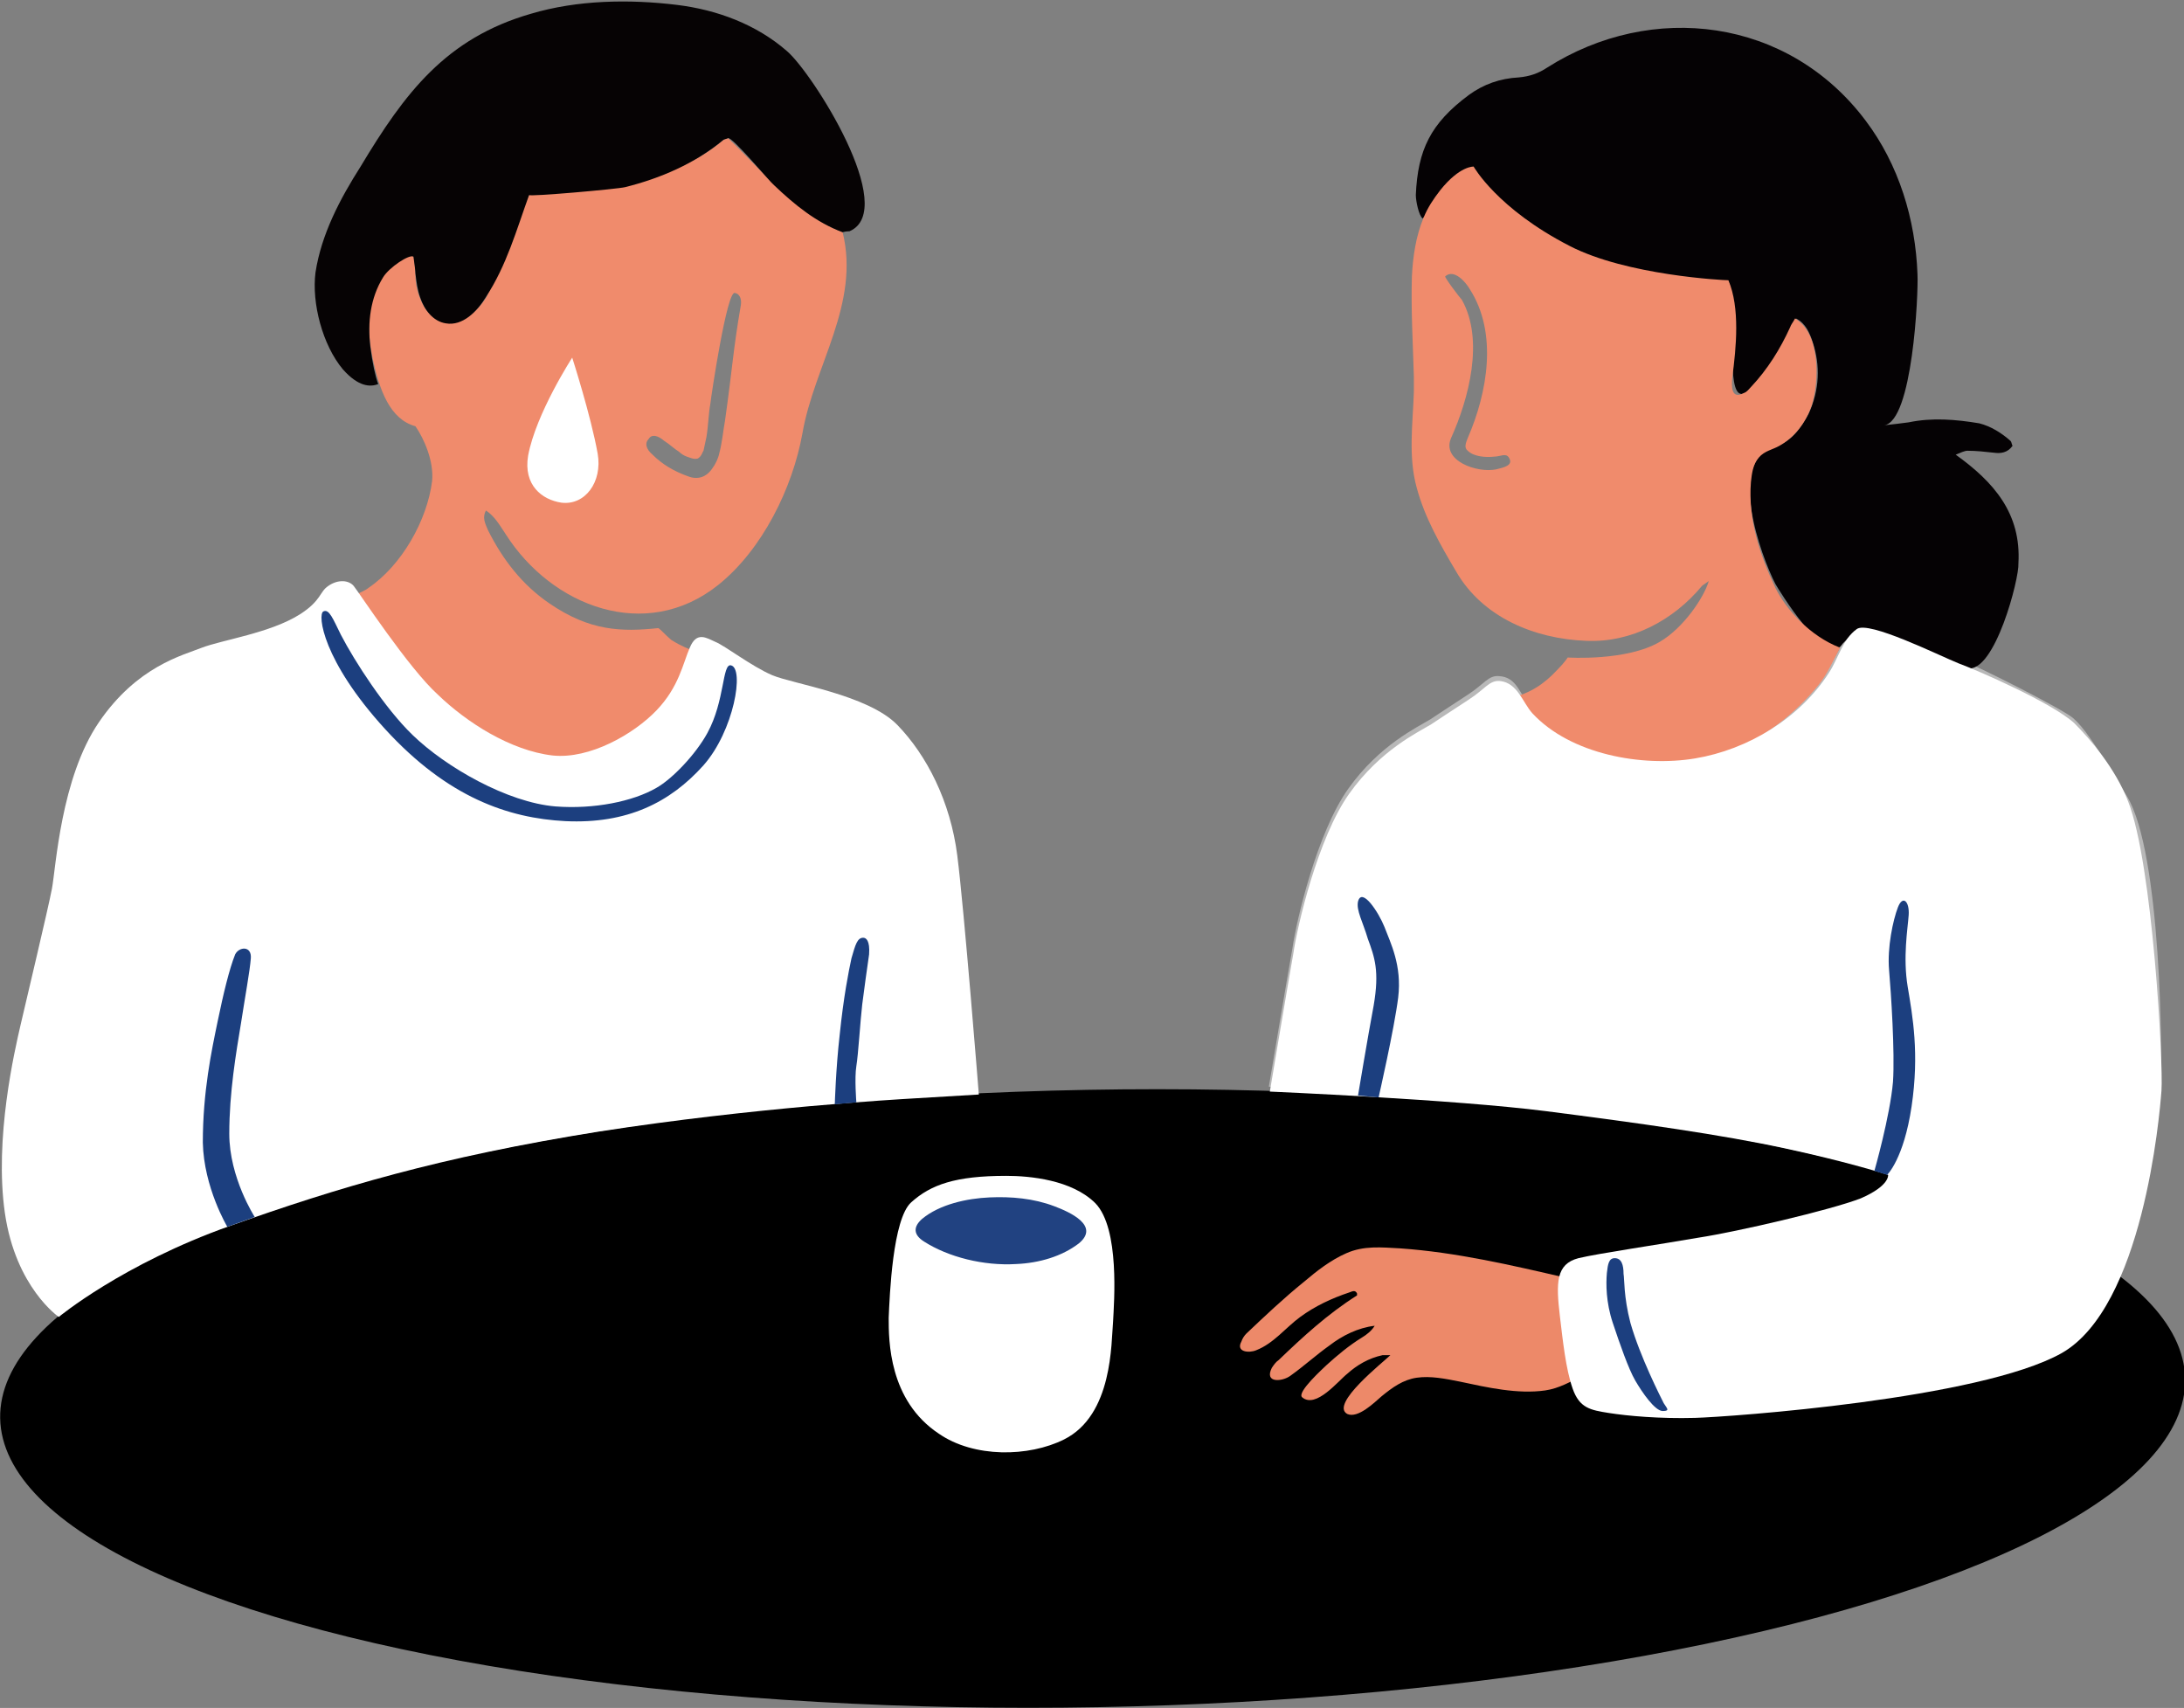 <?xml version="1.0" encoding="utf-8"?>
<!-- Generator: Adobe Illustrator 24.0.0, SVG Export Plug-In . SVG Version: 6.00 Build 0)  -->
<svg version="1.1" xmlns="http://www.w3.org/2000/svg" xmlns:xlink="http://www.w3.org/1999/xlink" x="0px" y="0px"
	 viewBox="0 0 222.9 174.3" style="enable-background:new 0 0 222.9 174.3;" xml:space="preserve">
<rect x="0" y="0" width="222.9" height="174.3" fill="#808080" stroke="none"/>
<style type="text/css">
	.st0{fill:#1C3F7F;}
	.st1{opacity:0.44;fill:#FFFFFF;}
	.st2{fill:#ED8969;}
	.st3{fill:#FFFFFF;}
	.st4{fill:#214281;}
	.st5{fill:#F08B6C;}
	.st6{fill:#050204;}
	.st7{fill:#060304;}
	.st8{fill:#2F8DCC;}
	.st9{fill:#FFFFFD;}
	.st10{fill:#FFFDF9;}
	.st11{fill:#050401;}
	.st12{fill:#F18C6A;}
	.st13{fill:#F08F6F;}
	.st14{fill:#EE8B6B;}
	.st15{fill:#FFFDFC;}
	.st16{fill:#F18D6B;}
	.st17{fill:#121108;}
	.st18{fill:#0D0D0F;}
	.st19{fill:#1B150A;}
	.st20{fill:#FDFBFA;}
	.st21{fill:#4696D1;}
	.st22{fill:#5197C8;}
	.st23{fill:#338ECD;}
	.st24{fill:#368ECC;}
	.st25{fill:#F18D6A;}
	.st26{fill:#F08E6A;}
	.st27{fill:#3F84C5;}
	.st28{fill:#EF9067;}
	.st29{fill:#F18F68;}
	.st30{fill:#FFFDFD;}
	.st31{fill:#080100;}
	.st32{fill:#EB6C50;}
	.st33{fill:#EC7154;}
	.st34{fill:#E96B4F;}
	.st35{fill:#FFFCFC;}
	.st36{fill:#090301;}
	.st37{fill:#160400;}
	.st38{fill:#FFF8F7;}
	.st39{fill:#FFF8F6;}
	.st40{fill:#FDF6F5;}
	.st41{fill:#1B0500;}
	.st42{fill:#FFF7F6;}
	.st43{fill:#190F0E;}
	.st44{fill:#F08B6B;}
	.st45{fill:#040404;}
	.st46{fill:#FDFDFD;}
	.st47{fill:#F08D6C;}
	.st48{fill:#180F0E;}
	.st49{fill:#41BAC8;}
	.st50{fill:#0C0C13;}
	.st51{fill:#040204;}
	.st52{fill:#FDFDFF;}
	.st53{fill:#0E070B;}
	.st54{fill:#E65A3B;}
	.st55{fill:#141010;}
	.st56{fill:#7372B2;}
	.st57{fill:#7574B4;}
	.st58{fill:#E85A3B;}
	.st59{fill:#7574B3;}
	.st60{fill:#7270AE;}
	.st61{fill:#E86040;}
	.st62{fill:#0D0E16;}
	.st63{fill:#14141B;}
	.st64{fill:#16151C;}
	.st65{fill:#19181F;}
	.st66{fill:#FCFCFC;}
	.st67{fill:#FBFBFC;}
	.st68{fill:#F5F6F8;}
	.st69{fill:#006AB3;}
	.st70{fill:#E2001A;}
	.st71{fill:#78C8D2;}
	.st72{fill:#7474C1;}
	.st73{fill:#19962B;}
	.st74{fill:#2294D2;}
	.st75{fill:#2195D2;}
	.st76{fill:#020401;}
	.st77{fill:#F08C6B;}
	.st78{fill:#FDFFFD;}
	.st79{fill:#F08D6B;}
	.st80{fill:#F18C6C;}
	.st81{fill:#FFCC00;}
</style>
<g id="Beratungszentrum">
	<g>
		<path class="st0" d="M23.2,125.2c0,0-2.4-4-2.5-8.6c0-5.2,0.9-9.4,1.5-12.3s1.2-5.4,1.8-6.9c0.4-0.8,1.7-0.9,1.6,0.4
			c-0.1,1.3-0.6,4-1,6.6c-0.5,3-1.2,7.1-1.2,11.3c0,4.5,2.6,8.5,2.6,8.5"/>
		<path class="st0" d="M85.2,112.3c0,0,0.1-3.6,0.5-7.1c0.4-3.9,0.9-6.4,1.2-7.8c0.4-1.4,0.6-2.1,1.2-2.1c0.3,0,0.7,0.3,0.6,1.7
			s-0.5,3.5-0.7,5.1c-0.2,1.7-0.4,5.1-0.6,6.3c-0.1,1.2,0,3.7,0,3.7L85.2,112.3z"/>
		<path class="st0" d="M74.6,67.7c1.4,0.3,0.3,6.7-2.8,10.2c-3.4,3.8-7.8,6-14.1,5.7c-5.8-0.3-12-2.4-18.4-9.4
			c-6.4-7-6.9-11.7-6.3-12c0.6-0.4,1,0.8,1.8,2.4c1.4,2.7,4.5,7.5,7.3,10.2c3.4,3.3,9.7,6.9,14.6,7.3c3.9,0.3,7.9-0.5,10.3-1.9
			c1.6-0.9,4-3.4,5.2-5.6C74,71.3,73.7,67.5,74.6,67.7z"/>
		<path class="st1" d="M146,73.4c-1.3,0.8-5.2,2.6-8.4,7.1s-5.3,13.5-5.7,16.3c-0.5,2.8-2.4,14.1-2.4,14.1s18.8,0.8,28.2,2
			s17.9,2.4,24.4,3.8c6.5,1.4,10.5,2.7,10.5,2.7s0.2,1.1-2.8,2.4c-3.1,1.2-12.6,3.4-16.5,4c-4,0.7-10.2,1.6-12.3,2.1
			c-2.3,0.6-2.3,2.5-1.9,5.9c0.3,2.5,0.6,5.4,1.3,7.4c0.7,2,1.8,2.2,3.7,2.5s5.2,0.6,8.8,0.5c3.5-0.1,29-1.9,37.4-6.6
			c8.3-4.7,10-24.1,10.2-26.8s0.1-23.7-3.4-29.5c-3.5-5.8-4.5-7.1-5.5-8s-9.9-5.4-11.8-6.1c-2-0.8-9.2-4.4-10.4-3.5
			c-0.8,0.6-1.4,2.1-2.1,3.3c-0.7,1.3-2.4,4.3-7.1,7.2c-5,3.1-10.4,3.3-14.3,2.7s-8.6-3.3-9.7-4.7c-1.1-1.4-1.4-3.1-3.2-3.2
			c-1.1-0.1-1.5,0.8-3.2,1.9S146,73.4,146,73.4z"/>
		<path class="st0" d="M192.5,119.3c0,0,1.7-1.5,2.7-6.9c0.9-5.4,0.4-9.2,0-12.2c-0.4-3,0.2-5.9,0.3-7.3c0.1-1.4-0.5-2.1-1-0.8
			s-1.2,4.1-1.1,6.3c0.1,2.3,0.3,8.4,0,11.4c-0.4,3.5-2.2,9.1-2.2,9.1L192.5,119.3z"/>
		<path class="st0" d="M138.6,91.5c0.4-1.5,2.1,1.1,2.7,2.6c0.6,1.6,1.8,3.9,1.4,7.2s-2,10.2-2,10.2l-2.1-0.2c0,0,1-6,1.6-9.2
			c0.6-3.5,0.1-4.9-0.6-6.8C139.1,93.6,138.4,92.4,138.6,91.5z"/>
		<path class="st0" d="M166.4,134.3c1,3.5,3.1,7.6,3.4,8.2c0.3,0.5,0.7,0.8-0.1,0.8c-0.8,0-2.1-1.9-2.8-3.1s-1.6-3.8-2.3-5.9
			s-0.7-4-0.6-5.1c0.1-0.9,0.2-1.5,0.8-1.5c0.7,0,0.9,0.7,0.9,1.6C165.8,129.8,165.7,131.6,166.4,134.3z"/>
		
			<ellipse transform="matrix(1 -1.807621e-02 1.807621e-02 1 -2.562 2.038)" cx="111.5" cy="142.7" rx="111.5" ry="31.5"/>
		<path class="st2" d="M159.8,130.4c0.1,1.5,0.3,2.9,0.4,4.4c0.1,2,0.6,3.8,1.3,5.6c-1.2,0.6-2.4,1.3-3.8,1.5
			c-2.8,0.4-5.9-0.3-8.7-0.9c-1.5-0.3-3-0.6-4.4-0.4c-1.4,0.2-2.5,1-3.6,1.9c-0.7,0.6-2.4,2.3-3.5,1.8c-1.8-1,3.7-5.3,4.4-6
			c-0.4,0-0.6,0-0.8,0c-1.4,0.3-2.6,1-3.6,1.9c-0.9,0.7-3.2,3.6-4.6,2.4c-0.6-0.5,2.2-3,2.5-3.3c1.1-1,2.3-2,3.6-2.8
			c0.5-0.3,1-0.7,1.3-1.2c-1.7,0.2-3.3,1-4.6,2c-1.4,1-2.6,2.1-4,3.1c-0.8,0.6-2.7,0.8-1.9-0.8c0.2-0.3,0.4-0.6,0.7-0.8
			c2.5-2.4,5-4.7,8-6.6c0,0,0-0.1,0-0.2c-0.2-0.4-0.5-0.2-0.8-0.1c-1.8,0.6-3.5,1.4-5,2.5c-1.5,1.1-2.7,2.7-4.5,3.4
			c-0.7,0.3-2.1,0.2-1.5-0.9c0.1-0.3,0.3-0.6,0.5-0.8c1.9-1.8,3.8-3.6,5.9-5.3c1.3-1.1,2.7-2.2,4.3-2.9c1.8-0.8,3.6-0.6,5.5-0.5
			C148.6,127.8,154.2,129.1,159.8,130.4z"/>
		<path class="st3" d="M102.7,120c2.4,0,6.7,0.4,9.1,2.8c2.5,2.6,1.9,10.1,1.8,12.1c-0.2,2.1,0,9.5-5,12c-3.6,1.8-9.2,1.9-12.8-0.6
			c-5.1-3.4-5.1-9.5-5.1-11.8c0.1-2.3,0.4-10.1,2.3-11.8C95,120.9,97.5,120,102.7,120z"/>
		<path class="st4" d="M103.7,129c-3.3,0.2-6.9-0.7-9.4-2.3c-1.1-0.7-1.1-1.5-0.2-2.3c1.8-1.5,4.6-2.1,6.9-2.2
			c2.2-0.1,4.5,0.1,6.6,0.9c1.6,0.6,4.7,2,2.5,3.8C108.4,128.2,106.1,128.9,103.7,129z"/>
		<path class="st5" d="M70.5,66.3c0,0-1,2.9-1.6,3.9c-1,1.6-1.6,2.6-3,3.8c-2.8,2.5-6.7,3.8-10.4,3.1c-2.4-0.4-4.7-1.7-6.8-3
			c-2.7-1.7-5.2-3.7-7.3-6.2c-1.8-2.2-3.5-4.8-4.9-7.3c0,0,0.9-0.4,1.1-0.6c3.4-2.3,6-6.9,6.5-10.9c0.2-2-0.8-4.3-1.7-5.6
			c-2.6-0.7-3.7-3.7-4.4-7.1c-0.7-3.6-0.5-6.9,1.9-9.5c0.3-0.4,1.6-0.9,2.3-0.8c0.1,0.6,0.2,1.3,0.2,2c0,1.8,1,4.4,2.9,4.8
			c1.7,0.4,3.3-1,4.3-2.5c0.5-0.8,4.3-10.5,4.4-10.5c7.1-1.4,13.9-0.6,19.8-5.6c0.1-0.1,0.3-0.1,0.5-0.2c3.5,3.3,7,7.8,11.7,9.6
			c1.8,7.3-2.9,13.6-4.1,20.5c-1,5.6-4.1,11.9-8.6,15.5c-7.4,5.9-17,2.2-21.7-5.2c-0.6-0.9-1.1-1.8-2-2.4c-0.4,0.7-0.1,1.3,0.2,2
			c1.5,3,3.5,5.6,6.3,7.5c4.1,2.8,7.3,2.9,11.1,2.5c0.4,0.3,0.6,0.6,1.3,1.2C69.6,66,70.5,66.3,70.5,66.3z M71.2,46.8
			C71.2,46.8,71.2,46.8,71.2,46.8c-0.4,0.1-0.8-0.1-1.1-0.2c-0.3-0.1-0.6-0.3-0.8-0.5c-0.5-0.3-1-0.8-1.5-1.1
			c-0.7-0.6-1.3-0.7-1.6-0.2c-0.4,0.4-0.3,1,0.4,1.6c1,1,2.2,1.7,3.6,2.2c1,0.4,1.9,0.1,2.5-0.8c0.3-0.4,0.6-1,0.7-1.5
			c0.3-1.1,0.4-2.3,0.6-3.4c0.8-5.7,0.8-7,1.6-11.7c0.1-0.5,0-1.2-0.6-1.3c-0.8-0.3-2.4,10.4-2.5,11.3c-0.2,1.1-0.2,2.2-0.4,3.4
			c-0.1,0.5-0.2,0.9-0.3,1.4C71.7,46.1,71.6,46.6,71.2,46.8z"/>
		<path class="st6" d="M200.8,68.2c-0.5-0.1-0.9-0.1-1.4-0.3c-2.6-1-5.2-2.1-7.8-3.1c-0.3-0.1-0.6-0.2-0.9-0.3
			c-0.8-0.2-1.5-0.1-2.1,0.6c-0.2,0.3-0.5,0.5-0.7,0.8c-1.7,1.9-6.3-5.6-6.7-6.3c-1.5-2.9-5-12.6-0.1-14c1.7-0.5,2.7-1.9,3.5-3.4
			c1.1-2.4,1.2-4.9,0.4-7.3c-0.3-0.9-0.7-1.9-1.7-2.4c-0.2,0.3-0.4,0.6-0.5,0.9c-1,2.3-2.4,4.3-4,6.1c-0.2,0.2-0.4,0.5-0.7,0.6
			c-2,1.1-1-6.9-1.2-7.9c-0.1-1.2-0.1-2.4-0.5-3.5c-2.7,0.3-7.9,0.2-16.2-3.5c-7-3.1-9.8-8.1-9.8-8.1s-0.4,0.2-0.6,0.3
			c-1,0.9-2,1.7-2.8,2.7c-0.6,0.8-1.2,1.5-1.8,2.2c-0.4-0.3-0.7-1.8-0.7-2.4c0.2-4.6,1.5-7.3,5.4-10.2c1.5-1.1,3.2-1.7,5.1-1.8
			c1.1-0.1,2-0.4,2.9-1c10.7-6.8,24.6-5.1,32.5,5.4c3.4,4.5,5.1,10.1,5.3,15.7c0.1,2-0.5,15-3.4,15.4c1-0.1,1.7-0.2,2.5-0.3
			c2.4-0.5,4.8-0.3,7.2,0.1c1.2,0.3,2.3,1,3.2,1.8c0.1,0.1,0.1,0.3,0.2,0.5c-0.5,0.7-1.2,0.8-1.9,0.7c-0.9-0.1-1.8-0.2-2.7-0.2
			c-0.3,0-0.7,0.2-1.2,0.4c3.9,2.8,6.7,6,6.4,11.1C206.1,59,203.6,68.7,200.8,68.2z"/>
		<path class="st5" d="M145.3,22.2c0.4-1,1-1.9,1.7-2.8c2-2.5,3.4-2.4,3.4-2.4s2.4,4.3,9.8,8.1c5.8,3,15.7,3.5,16.2,3.5
			c1.2,2.8,0.8,6.9,0.4,9.9c-0.1,1-0.1,2.3,1.2,1.6c0.3-0.1,0.5-0.4,0.7-0.6c1.7-1.8,3-3.9,4-6.1c0.1-0.3,0.3-0.5,0.5-0.9
			c2.6,1.5,2.5,6.4,1.7,8.9c-0.6,1.7-1.7,3.2-3.3,4.1c-0.7,0.4-1.5,0.5-2.1,1.2c-0.6,0.7-0.7,1.6-0.8,2.5c-0.3,3.8,0.9,7.4,2.5,10.8
			c1.1,2.2,3.5,4.9,6.6,6.1c-0.7,1.3-1.3,2.7-2.2,3.8c-4.7,5.8-11.9,9.2-19.5,8.1c-4.1-0.6-10-2.8-11.9-6.8c1.9-0.4,3.4-1.4,4.7-2.8
			c0.8-0.8,1.1-1.3,1.1-1.3s6,0.4,9.4-1.6c2.4-1.4,4.5-4.5,5-6.2c-0.4,0.3-0.6,0.4-0.7,0.5c-2.9,3.5-7.2,5.8-11.8,5.6
			c-5.3-0.2-10.6-2.4-13.3-7.1c-1.6-2.7-3.2-5.5-4-8.5c-0.9-3.2-0.4-6.6-0.3-9.8c0-0.5,0-1,0-1.6c-0.1-3.4-0.3-6.8-0.2-10.2
			C144.2,26.2,144.5,24.1,145.3,22.2z M149.8,46c-0.4-0.3-0.2-0.8,0-1.3c2-4.6,3.1-10.7,0.2-15.2c-0.4-0.7-1.6-2.1-2.5-1.3
			c-0.1,0.1,1.5,2.2,1.7,2.4c2.3,4.1,0.7,10.1-1.1,14.1c-1,2.3,2.6,3.6,4.6,3.2c0.8-0.2,1.8-0.4,1.3-1.2c-0.3-0.5-0.9-0.1-1.5-0.1
			C151.6,46.7,150.4,46.6,149.8,46z"/>
		<path class="st7" d="M86,23.7c-2.7-1-4.9-2.8-7-4.8c-0.4-0.3-4.3-5-4.7-4.8c-0.2,0.1-0.4,0.1-0.5,0.2c-2.9,2.4-6.4,3.9-10,4.8
			c-0.8,0.2-9.9,1-9.8,0.8c-1.3,3.6-2.3,7.2-4.4,10.4c-0.9,1.5-2.4,3-4.1,2.7c-1.3-0.2-2.2-1.4-2.6-2.6c-0.3-0.8-0.4-1.7-0.5-2.5
			c0-0.2-0.1-1-0.2-1.7c-0.4-0.3-2.5,1.1-3.1,2.1c-1.3,2.1-1.6,4.6-1.3,7.1c0.2,1.6,0.5,3,0.8,3.8c-0.8,0.3-2,0.3-3.6-1.5
			c-2.1-2.5-3.2-6.8-2.8-9.9c0.6-3.9,2.5-7.5,4.6-10.8c4.5-7.5,8.7-13.1,17.4-15.6c4.7-1.4,10-1.5,14.9-0.9c4.1,0.5,8.1,2,11.2,4.7
			c2.6,2.2,11.5,16.2,6.4,18.4C86.7,23.6,86.3,23.6,86,23.7z"/>
		<path class="st3" d="M56.4,77.1c3.8,0.4,8.3-2.2,10.6-4.6s2.7-4.8,3.4-6.4c0.7-1.7,1.7-1,2.6-0.6c1,0.4,3.7,2.5,5.8,3.4
			c2.1,0.9,9.8,2,12.8,5.1s5.4,7.8,6.1,13.3c0.7,5.5,2.2,24.4,2.2,24.4s-5.1,0.3-6.7,0.4s-16.1,0.9-32.2,3.4
			c-16.2,2.6-26.5,5.7-37.5,9.6s-17.5,9.3-17.5,9.3s-4.4-3-5.5-10.6c-1.1-7.6,1-16.6,1.6-19.2s2.8-11.8,3.2-13.9s0.9-11.3,4.8-17
			s8.5-6.8,10.5-7.6c2.1-0.8,7-1.5,10-3.4c2.2-1.4,2-2.3,2.9-2.9c1-0.7,2.1-0.6,2.6,0s5.6,8.4,8.6,11.1
			C47.6,73.7,52.1,76.6,56.4,77.1z"/>
		<path class="st3" d="M146.1,73.9c-1.3,0.8-5.2,2.6-8.4,7.1s-5.3,13.5-5.7,16.3c-0.5,2.8-2.4,14.1-2.4,14.1s18.8,0.8,28.2,2
			s17.9,2.4,24.4,3.8c6.5,1.4,10.5,2.7,10.5,2.7s0.2,1.1-2.8,2.4c-3.1,1.2-12.6,3.4-16.5,4c-4,0.7-10.2,1.6-12.3,2.1
			c-2.3,0.6-2.3,2.5-1.9,5.9c0.3,2.5,0.6,5.4,1.3,7.4c0.7,2,1.8,2.2,3.7,2.5s5.2,0.6,8.8,0.5c3.5-0.1,29-1.9,37.4-6.6
			c8.3-4.7,10-24.1,10.2-26.8s-0.9-23.2-3.4-29.5c-1.3-3.4-3.9-6.4-5.5-8c-2.3-2.1-9.9-5.4-11.8-6.1c-2-0.8-9.2-4.4-10.4-3.5
			c-1.4,1-1.9,3-2.8,4.4c-3,4.7-8.3,7.9-13.7,8.8c-5.4,0.9-12.7-0.4-16.6-4.6c-1-1.1-1.5-3.1-3.3-3.3c-1.1-0.1-1.5,0.8-3.2,1.9
			S146.1,73.9,146.1,73.9z"/>
		<path class="st0" d="M23.2,125.2c0,0-2.4-4-2.5-8.6c0-5.2,0.9-9.4,1.5-12.3s1.2-5.4,1.8-6.9c0.4-0.8,1.7-0.9,1.6,0.4
			c-0.1,1.3-0.6,4-1,6.6c-0.5,3-1.2,7.1-1.2,11.3c0,4.5,2.6,8.5,2.6,8.5"/>
		<path class="st0" d="M85.2,112.7c0,0,0.1-3.6,0.5-7.1c0.4-3.9,0.9-6.4,1.2-7.8c0.4-1.4,0.6-2.1,1.2-2.1c0.3,0,0.7,0.3,0.6,1.7
			c-0.2,1.4-0.5,3.5-0.7,5.1c-0.2,1.7-0.4,5.1-0.6,6.3s0,3.7,0,3.7L85.2,112.7z"/>
		<path class="st0" d="M74.6,67.9c1.4,0.3,0.3,6.7-2.8,10.2c-3.4,3.8-7.8,6-14.1,5.7c-5.8-0.3-12-2.4-18.4-9.4
			c-6.4-7-6.9-11.7-6.3-12s1,0.8,1.8,2.4c1.4,2.7,4.5,7.5,7.3,10.2c3.4,3.3,9.7,6.9,14.6,7.3c3.9,0.3,7.9-0.5,10.3-1.9
			c1.6-0.9,4-3.4,5.2-5.6C74,71.5,73.7,67.7,74.6,67.9z"/>
		<path class="st0" d="M192.6,119.9c0,0,1.7-1.6,2.5-7c0.8-5.4,0.1-9.2-0.4-12.2s0-5.9,0.1-7.3c0.1-1.4-0.6-2.1-1.1-0.8
			s-1.1,4.1-0.9,6.4c0.2,2.3,0.6,8.4,0.4,11.4c-0.3,3.5-1.9,9.1-1.9,9.1L192.6,119.9z"/>
		<path class="st0" d="M138.6,92c0.4-1.5,2.1,1.1,2.7,2.6c0.6,1.6,1.8,3.9,1.4,7.2c-0.4,3.2-2,10.2-2,10.2l-2.1-0.2c0,0,1-6,1.6-9.2
			c0.6-3.5,0.1-4.9-0.6-6.8C139.1,94.1,138.4,92.9,138.6,92z"/>
		<path class="st0" d="M166.4,135c1,3.5,3.1,7.6,3.4,8.2c0.3,0.5,0.7,0.8-0.1,0.8c-0.8,0-2.1-1.9-2.8-3.1s-1.6-3.8-2.3-5.9
			s-0.7-4-0.6-5.1c0.1-0.9,0.2-1.5,0.8-1.5c0.7,0,0.9,0.7,0.9,1.6C165.8,130.5,165.7,132.3,166.4,135z"/>
		<path class="st3" d="M58.4,36.5c0,0-3.7,5.7-4.5,10c-0.5,3,1.4,4.5,3.4,4.8c2.4,0.3,4.2-2.1,3.7-5C60.3,42.4,58.4,36.5,58.4,36.5z
			"/>
	</g>
</g>
<g id="Leben_im_Alter">
</g>
<g id="Psychosoziale_Hilfe">
</g>
<g id="Kinder_und_Jungenhilfe">
</g>
<g id="Flucht_und_Migration">
</g>
<g id="Wohnungslosehilfe">
</g>
</svg>
